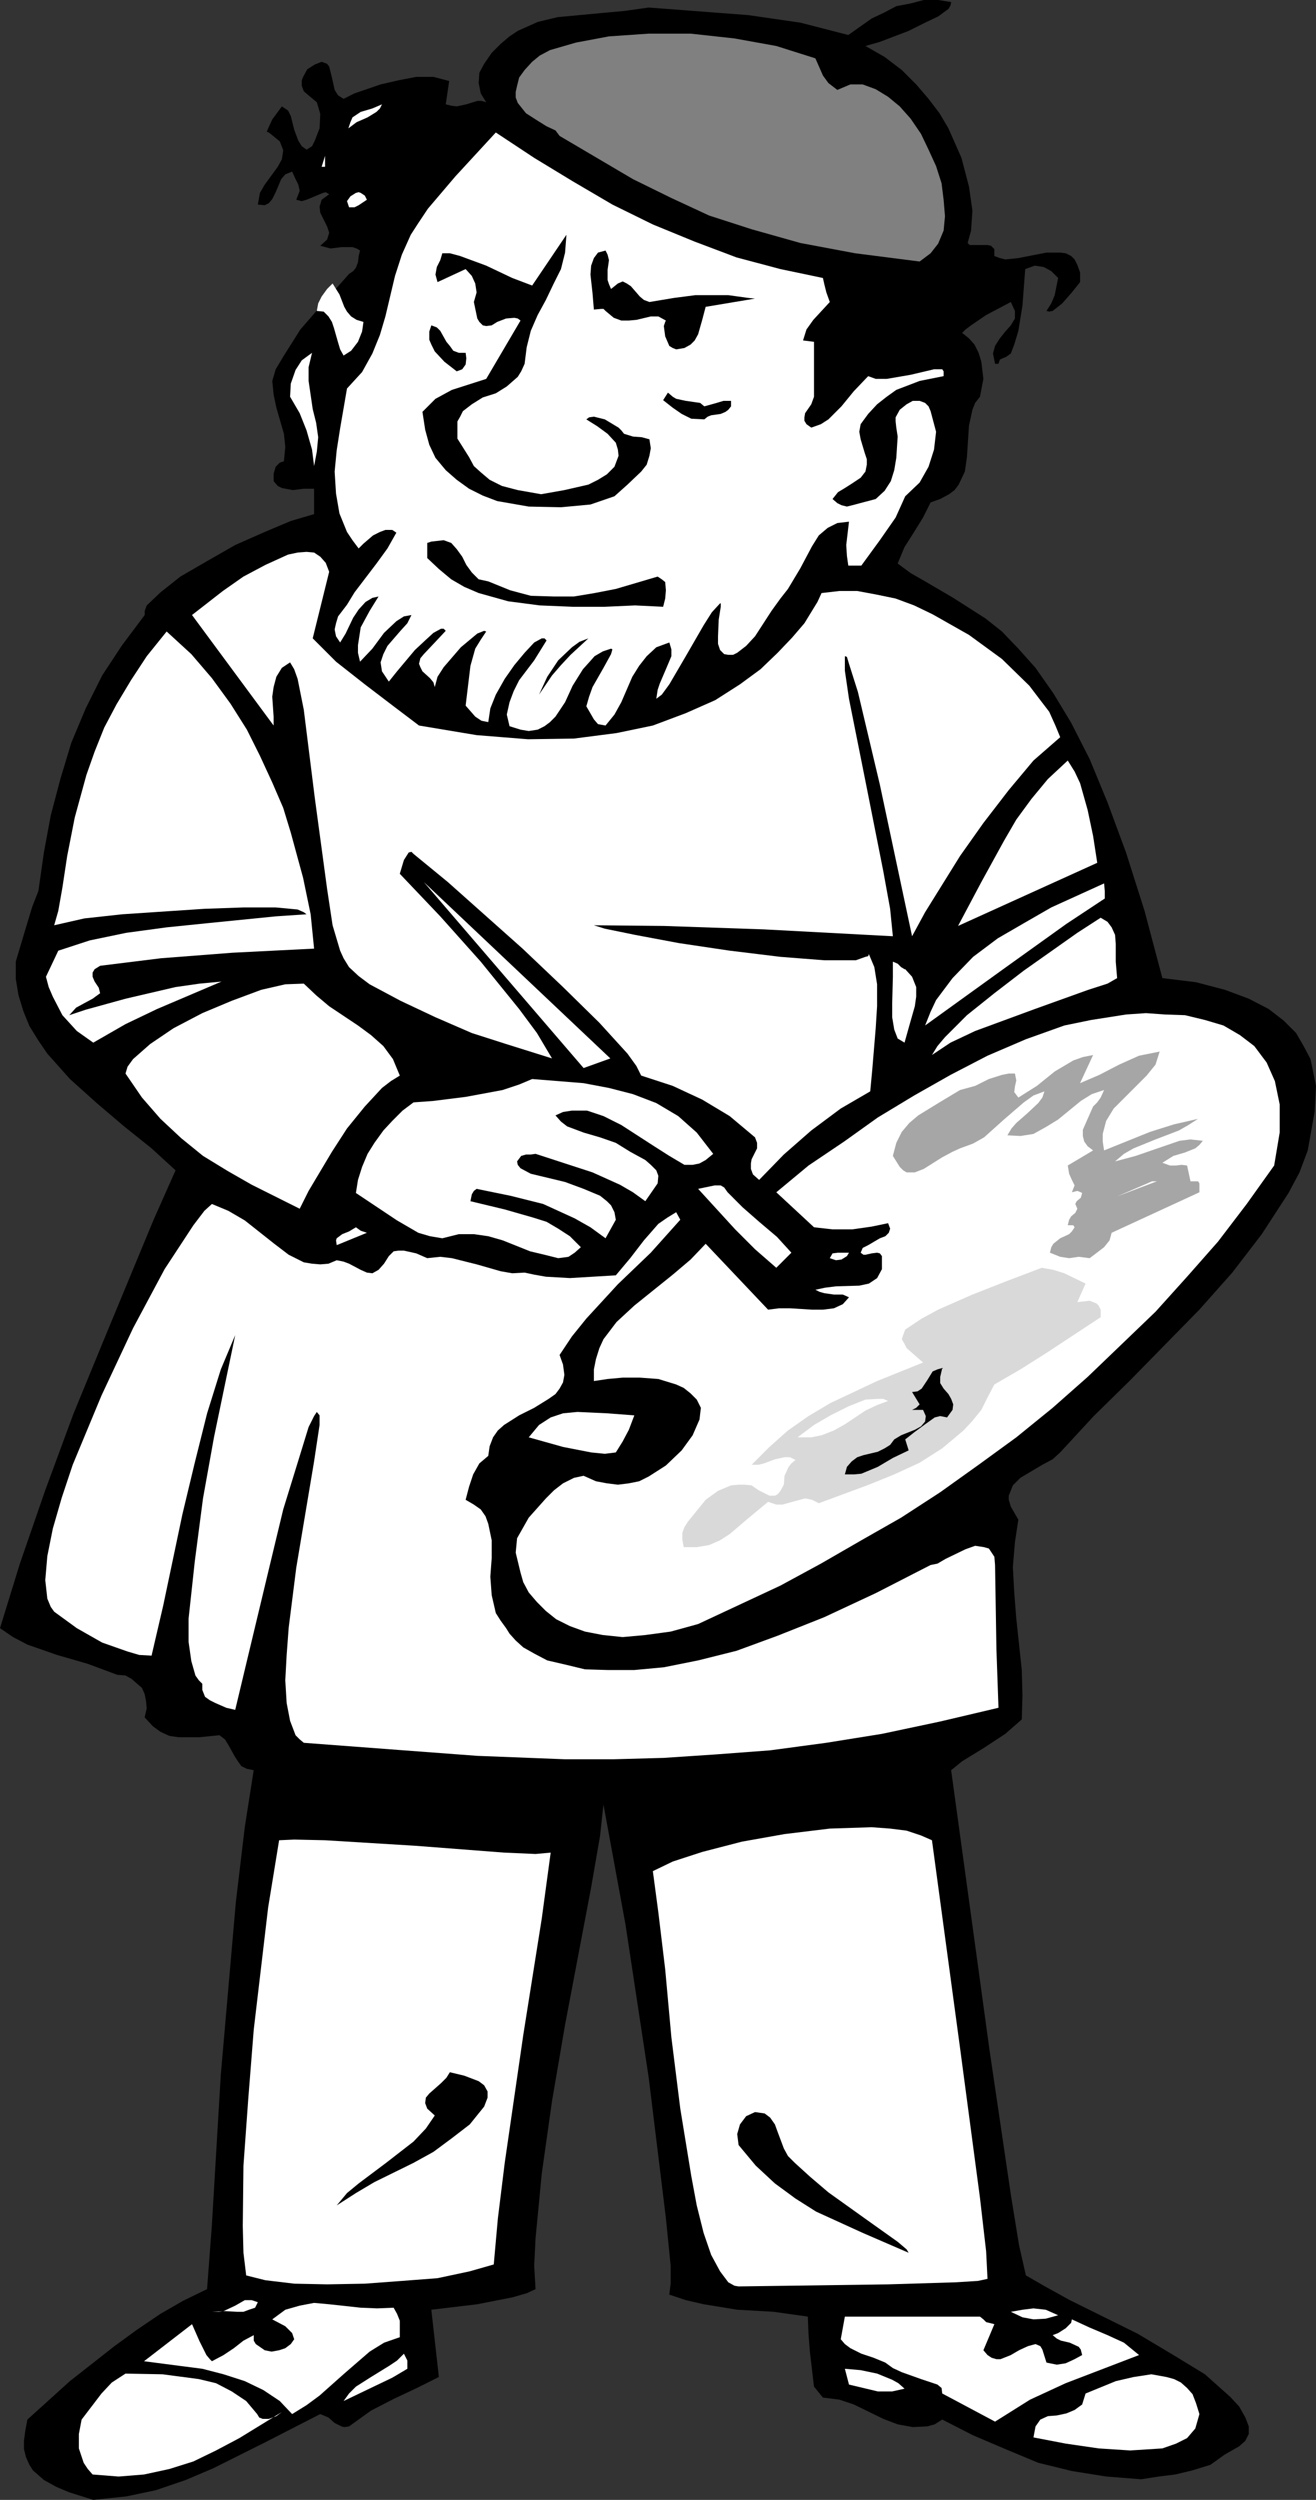 <?xml version="1.0" encoding="UTF-8" standalone="no"?>
<svg
   version="1.0"
   width="82.026mm"
   height="155.711mm"
   id="svg46"
   sodipodi:docname="Artist 5.wmf"
   xmlns:inkscape="http://www.inkscape.org/namespaces/inkscape"
   xmlns:sodipodi="http://sodipodi.sourceforge.net/DTD/sodipodi-0.dtd"
   xmlns="http://www.w3.org/2000/svg"
   xmlns:svg="http://www.w3.org/2000/svg">
  <rect width="100%" height="100%" fill="#333333" stroke="none"/>
  <sodipodi:namedview
     id="namedview46"
     pagecolor="#ffffff"
     bordercolor="#000000"
     borderopacity="0.25"
     inkscape:showpageshadow="2"
     inkscape:pageopacity="0.0"
     inkscape:pagecheckerboard="0"
     inkscape:deskcolor="#d1d1d1"
     inkscape:document-units="mm" />
  <defs
     id="defs1">
    <pattern
       id="WMFhbasepattern"
       patternUnits="userSpaceOnUse"
       width="6"
       height="6"
       x="0"
       y="0" />
  </defs>
  <path
     style="fill:#000000;fill-opacity:1;fill-rule:evenodd;stroke:none"
     d="m 224.074,0.485 -0.162,0.808 -0.485,0.808 -2.423,1.778 -3.07,1.454 -3.877,1.939 -6.785,2.585 -3.393,0.97 4.523,2.585 4.039,3.07 3.393,3.393 2.908,3.393 2.585,3.393 2.1,3.555 3.07,6.948 1.777,6.787 0.808,5.656 -0.323,4.686 -0.808,2.909 0.485,0.485 h 0.808 2.423 0.969 l 0.808,0.162 0.808,0.808 v 1.616 l 1.292,0.485 1.292,0.323 3.07,-0.323 6.624,-1.293 h 3.231 l 1.292,0.162 1.292,0.646 0.808,0.808 0.646,1.293 0.646,1.778 v 2.262 l -1.939,2.424 -2.262,2.585 -2.262,1.778 -0.808,0.162 -0.646,-0.162 1.131,-1.778 0.808,-1.939 0.808,-4.04 -1.616,-1.616 -1.777,-0.97 -2.1,-0.323 -2.262,0.808 -0.646,8.564 -0.969,5.979 -0.969,3.232 -0.808,2.101 -1.131,0.808 -0.808,0.323 -0.646,0.323 -0.323,0.97 h -0.808 l -0.485,-2.424 0.485,-1.778 1.131,-1.778 1.292,-1.616 1.292,-1.454 0.969,-1.616 v -1.778 l -0.969,-2.101 -5.816,3.07 -3.554,2.424 -1.292,0.97 -0.808,0.808 1.616,1.293 1.292,1.454 0.969,1.939 0.646,2.101 0.485,4.04 -0.808,4.201 -1.131,1.454 -0.646,1.616 -0.808,3.717 -0.485,7.433 -0.485,3.393 -1.454,3.07 -0.969,1.293 -1.292,0.97 -2.1,1.131 -2.262,0.808 -1.777,3.555 -2.1,3.393 -2.262,3.555 -1.616,3.878 3.07,2.262 3.393,1.939 6.624,3.878 7.593,4.848 3.877,3.07 3.877,4.04 4.039,4.525 4.2,5.979 4.2,6.948 4.362,8.564 4.2,10.18 4.362,11.796 4.362,13.735 4.2,15.836 7.916,0.97 6.785,1.778 5.654,2.101 4.685,2.424 3.554,2.747 2.908,2.909 1.777,3.07 1.616,3.07 0.646,3.07 0.646,3.232 -0.323,6.14 -1.616,9.049 -1.939,5.171 -2.585,4.848 -6.301,9.695 -6.947,9.049 -7.755,8.726 -16.478,16.805 -8.401,8.241 -7.916,8.564 -1.777,1.616 -2.423,1.293 -5.17,3.07 -1.777,1.778 -0.969,2.424 v 0.97 l 0.485,1.616 1.777,3.07 -0.808,5.332 -0.485,5.817 0.323,5.979 0.485,6.14 1.292,12.119 0.162,5.979 -0.162,5.656 -3.877,3.393 -5.17,3.393 -5.008,3.07 -2.585,2.101 9.047,65.929 5.008,33.934 1.939,11.958 1.616,7.11 4.2,2.424 6.139,3.393 15.994,7.918 8.401,5.009 7.431,4.525 5.977,5.332 2.1,2.262 1.454,2.585 0.808,2.101 v 1.778 l -0.808,1.616 -1.454,1.293 -3.393,1.939 -3.393,2.424 -4.2,1.293 -4.039,0.97 -3.877,0.485 -4.2,0.646 -8.239,-0.646 -8.078,-1.293 -7.916,-1.939 -7.755,-3.232 -7.593,-3.232 -7.27,-3.717 -1.777,1.131 -1.777,0.485 -3.393,0.162 -3.554,-0.646 -3.393,-1.293 -6.947,-3.393 -3.393,-1.131 -3.877,-0.485 -2.1,-2.585 -0.969,-8.241 -0.323,-4.201 -0.162,-4.04 -8.078,-1.131 -8.562,-0.485 -7.916,-1.293 -4.2,-0.97 -3.877,-1.293 0.323,-2.585 v -4.201 l -1.131,-11.311 -4.039,-32.965 -5.493,-36.196 -5.17,-28.117 -0.808,7.433 -2.1,12.119 -6.139,32.318 -3.07,17.937 -2.423,17.129 -1.454,15.19 -0.323,6.464 0.323,5.494 -2.1,0.97 -3.393,0.97 -8.239,1.616 -10.824,1.293 1.777,15.836 -5.17,2.585 -5.493,2.585 -5.331,2.747 -5.17,3.717 -1.131,0.162 -0.646,-0.162 -1.616,-0.808 -1.454,-1.293 -1.939,-0.808 -12.601,6.464 -12.601,6.302 -6.462,2.747 -7.108,2.424 -6.947,1.454 -7.755,0.808 -5.654,-1.778 -3.07,-1.293 -2.908,-1.616 -2.585,-2.262 -0.808,-1.293 -0.808,-1.778 -0.485,-1.939 v -1.939 l 0.323,-2.424 0.485,-2.585 10.016,-9.049 10.501,-8.241 5.331,-3.878 5.493,-3.717 5.331,-3.07 5.654,-2.747 1.131,-15.028 2.1,-35.388 3.554,-40.721 2.1,-17.613 2.1,-13.412 -1.616,-0.323 -1.292,-0.646 -0.808,-1.131 -0.646,-0.97 -1.616,-2.909 -0.808,-1.293 -1.292,-0.97 -4.847,0.485 h -4.685 l -2.262,-0.323 -2.1,-0.97 -1.777,-1.293 -1.939,-2.101 0.485,-2.101 -0.162,-1.778 -0.323,-1.616 -0.646,-1.454 -1.131,-0.97 -1.292,-1.131 -1.454,-0.808 -1.939,-0.162 -6.947,-2.585 -7.27,-2.101 L 6.462,387.172 3.07,385.395 0,383.294 l 4.685,-15.19 5.977,-17.29 6.624,-17.937 7.108,-17.29 11.793,-28.44 5.17,-11.635 -5.654,-5.171 -6.462,-5.171 -6.462,-5.494 -6.301,-5.656 -5.331,-5.979 -2.1,-3.07 -2.1,-3.393 -1.454,-3.555 -1.131,-3.717 -0.646,-3.878 v -4.04 l 2.262,-7.595 1.616,-5.332 1.454,-3.717 1.292,-9.049 1.616,-8.726 2.262,-8.564 2.585,-8.564 3.393,-8.08 3.877,-7.756 4.685,-7.11 5.331,-7.11 v -0.97 l 0.485,-1.293 3.231,-3.07 4.685,-3.717 6.139,-3.555 6.785,-3.878 6.947,-3.07 6.139,-2.585 5.493,-1.616 v -5.979 h -2.423 l -2.585,0.323 -2.585,-0.485 -0.969,-0.485 -0.969,-1.131 v -1.778 l 0.485,-1.616 0.969,-0.97 0.969,-0.323 0.323,-3.393 -0.323,-3.07 -1.777,-6.14 -0.646,-3.07 -0.323,-3.232 0.808,-2.747 1.939,-3.232 1.939,-3.07 1.939,-3.07 5.331,-6.14 6.139,-6.948 0.969,-0.646 0.646,-0.808 0.485,-1.293 0.162,-1.454 0.323,-1.293 -0.808,-0.485 -0.969,-0.323 h -2.585 l -2.585,0.323 -2.423,-0.646 1.616,-1.454 0.485,-1.616 -0.485,-1.454 -0.808,-1.616 -0.808,-1.616 -0.162,-1.454 0.485,-1.616 1.777,-1.293 -0.808,-0.485 -0.646,0.162 -1.939,0.808 -1.939,0.808 -1.131,0.323 -1.292,-0.323 0.808,-2.101 -0.323,-1.454 -0.646,-1.293 -0.808,-1.778 -1.616,0.646 -0.969,1.131 -1.292,3.07 -0.808,1.616 -0.808,0.97 -0.969,0.485 -1.616,-0.162 0.485,-2.747 1.131,-1.939 3.07,-4.201 0.969,-1.778 0.323,-2.101 -0.808,-2.101 -2.585,-2.101 -0.485,-0.162 0.323,-0.808 0.969,-2.101 2.262,-3.07 1.454,0.97 0.646,1.293 0.808,3.232 0.969,2.585 0.808,1.293 1.131,0.808 1.292,-0.808 0.646,-1.293 1.131,-2.909 0.162,-3.393 -0.808,-2.747 -1.939,-1.616 -1.131,-0.97 -0.485,-1.293 v -1.293 l 0.323,-0.808 0.969,-1.778 1.777,-1.131 1.616,-0.646 1.292,0.485 0.485,0.646 0.646,2.585 0.646,2.909 0.808,1.293 1.292,0.808 2.585,-1.293 6.139,-2.101 4.2,-0.97 4.2,-0.808 h 4.039 l 3.716,0.97 -0.808,5.494 1.292,0.323 1.292,0.162 2.262,-0.485 2.585,-0.808 h 0.969 l 1.131,0.323 -1.292,-2.101 -0.485,-2.424 0.162,-2.424 1.131,-2.101 1.777,-2.585 2.1,-2.101 2.1,-1.778 1.939,-1.293 4.685,-2.101 4.685,-1.131 5.17,-0.485 5.17,-0.485 5.331,-0.485 5.816,-0.808 23.425,1.778 12.278,1.778 5.654,1.454 5.654,1.454 5.493,-3.878 3.07,-1.454 2.746,-1.454 L 214.542,0.808 217.612,0 h 3.393 z"
     id="path1" />
  <path
     style="fill:#808080;fill-opacity:1;fill-rule:evenodd;stroke:none"
     d="m 192.086,13.735 1.777,4.04 1.292,1.778 2.1,1.616 3.07,-1.293 h 2.908 l 3.07,1.131 2.908,1.778 2.746,2.262 2.585,2.909 2.423,3.555 1.777,3.717 1.777,3.878 1.292,4.04 0.485,3.878 0.323,3.878 -0.323,3.393 -1.292,3.07 -1.777,2.262 -2.585,1.939 -15.186,-1.939 -12.924,-2.424 -11.47,-3.232 -10.016,-3.232 -9.047,-4.201 -8.885,-4.363 -17.286,-10.18 -0.969,-1.293 -2.1,-0.97 -2.585,-1.616 -2.262,-1.454 -1.939,-2.424 -0.485,-1.293 V 21.653 l 0.323,-1.454 0.485,-1.939 1.292,-1.778 1.777,-1.939 1.777,-1.454 2.423,-1.293 6.139,-1.778 7.755,-1.454 9.37,-0.646 h 9.855 l 10.339,1.131 9.855,1.778 z"
     id="path2" />
  <path
     style="fill:#ffffff;fill-opacity:1;fill-rule:evenodd;stroke:none"
     d="m 89.985,24.562 -0.485,0.97 -0.808,0.808 -2.1,1.293 -2.585,1.131 -1.939,1.454 0.485,-1.454 0.485,-1.131 1.939,-1.293 2.746,-0.808 z"
     id="path3" />
  <path
     style="fill:#ffffff;fill-opacity:1;fill-rule:evenodd;stroke:none"
     d="m 193.863,65.444 0.323,1.454 0.485,1.939 0.808,2.262 -3.877,4.201 -1.616,2.262 -0.808,2.585 2.585,0.323 v 8.241 4.686 l -0.646,1.778 -1.454,2.101 -0.162,0.97 v 0.808 l 0.485,0.808 1.131,0.808 2.262,-0.808 1.777,-1.131 3.07,-3.07 2.908,-3.555 3.393,-3.555 1.777,0.646 h 2.585 l 5.654,-0.97 5.493,-1.293 h 1.454 0.485 l 0.323,0.485 v 1.131 l -5.654,1.131 -5.493,2.101 -2.262,1.616 -2.262,1.778 -2.1,2.262 -1.777,2.424 -0.323,1.778 0.323,1.778 0.969,3.232 0.485,1.454 v 1.293 l -0.323,1.616 -1.131,1.454 -1.939,1.293 -1.777,1.131 -1.616,0.97 -1.292,1.616 1.131,0.97 0.969,0.485 1.292,0.323 1.292,-0.323 5.493,-1.454 2.1,-1.939 1.454,-2.262 0.808,-2.585 0.485,-2.909 0.323,-5.009 -0.323,-2.101 -0.162,-1.454 V 98.247 l 0.969,-1.778 1.616,-1.293 1.454,-0.808 h 1.616 l 1.292,0.485 0.808,0.808 0.485,1.131 1.292,4.848 -0.485,4.201 -1.292,4.04 -2.1,3.717 -3.393,3.232 -2.262,5.009 -3.716,5.333 -4.362,5.979 h -3.07 l -0.323,-2.262 -0.162,-2.585 0.646,-5.494 -2.746,0.323 -2.262,1.131 -2.1,1.778 -1.616,2.585 -2.746,5.171 -2.908,4.848 -1.777,2.262 -2.1,2.909 -3.877,5.979 -2.1,2.262 -2.1,1.616 -0.969,0.485 h -1.131 l -0.969,-0.162 -0.969,-0.97 -0.485,-1.454 v -1.778 l 0.162,-3.878 0.485,-3.07 v -0.808 h -0.162 l -1.939,2.101 -1.939,3.07 -4.2,7.272 -3.877,6.625 -1.777,2.424 -1.292,0.97 0.323,-2.101 0.485,-1.454 1.454,-3.393 1.292,-3.07 v -1.616 l -0.485,-1.616 -3.07,1.131 -2.262,2.101 -1.777,2.262 -1.616,2.585 -2.585,5.979 -1.616,2.909 -2.1,2.585 -1.777,-0.323 -0.969,-1.131 -1.777,-3.07 0.646,-2.262 0.808,-2.262 2.585,-4.525 1.777,-3.232 0.323,-1.131 -0.323,-0.162 -1.939,0.646 -1.939,1.131 -1.292,1.454 -1.454,1.616 -2.423,3.878 -1.777,3.878 -2.262,3.393 -1.292,1.293 -1.292,0.97 -1.616,0.808 -2.1,0.323 -1.939,-0.323 -2.585,-0.808 -0.646,-2.747 0.646,-2.909 0.969,-2.585 1.292,-2.585 3.554,-4.686 2.908,-4.686 -0.485,-0.485 h -0.646 l -1.777,0.97 -2.262,2.424 -2.423,2.909 -2.262,3.232 -2.1,3.717 -1.292,3.232 -0.485,3.232 -1.616,-0.323 -1.454,-0.97 -2.262,-2.585 1.131,-9.372 1.131,-4.04 1.292,-2.101 1.292,-1.939 -0.485,-0.162 -1.616,0.646 -3.877,3.232 -4.039,4.686 -1.454,2.262 -0.646,2.424 -0.323,-1.131 -0.808,-0.97 -1.777,-1.616 -0.485,-0.97 -0.323,-0.808 0.323,-1.293 0.808,-0.97 2.746,-2.909 2.423,-2.585 -0.485,-0.485 h -0.646 l -1.777,0.97 -1.939,1.778 -2.423,2.262 -4.2,5.009 -1.939,2.424 -1.616,-2.424 -0.323,-2.101 0.646,-1.939 0.969,-1.939 3.07,-3.555 1.616,-1.778 0.969,-1.939 -1.777,0.323 -1.777,1.131 -2.908,2.747 -2.746,3.717 -2.908,3.07 -0.485,-2.101 v -1.778 l 0.646,-4.201 2.1,-3.878 2.1,-3.393 -1.454,0.323 -1.616,0.97 -1.616,1.778 -1.292,1.939 -1.777,3.717 -1.292,2.101 -0.969,-1.454 -0.323,-1.616 0.323,-1.454 0.485,-1.616 2.1,-2.747 1.777,-2.909 5.17,-6.787 2.585,-3.555 2.1,-3.717 -0.969,-0.646 h -1.616 l -1.292,0.485 -1.616,0.808 -2.262,1.939 -1.131,1.131 -1.454,-1.939 -1.292,-1.939 -1.777,-4.363 -0.808,-4.686 -0.323,-5.171 0.485,-5.009 0.808,-5.171 1.616,-9.372 3.554,-3.878 2.423,-4.363 1.777,-4.363 1.292,-4.363 2.262,-9.534 1.616,-5.009 2.1,-4.686 1.777,-2.747 2.262,-3.393 6.462,-7.595 9.532,-10.342 9.047,5.979 9.047,5.494 9.37,5.494 9.532,4.686 9.855,4.04 9.855,3.717 10.339,2.747 z"
     id="path4" />
  <path
     style="fill:#ffffff;fill-opacity:1;fill-rule:evenodd;stroke:none"
     d="m 75.768,39.267 0.808,-2.585 v 2.585 z"
     id="path5" />
  <path
     style="fill:#ffffff;fill-opacity:1;fill-rule:evenodd;stroke:none"
     d="m 86.431,47.023 -1.939,1.293 -0.969,0.485 H 82.23 l -0.485,-1.454 0.808,-1.131 1.292,-0.808 0.646,-0.162 0.485,0.162 0.969,0.646 z"
     id="path6" />
  <path
     style="fill:#000000;fill-opacity:1;fill-rule:evenodd;stroke:none"
     d="m 123.588,85.643 -0.808,1.778 -0.808,1.293 -2.585,2.262 -2.585,1.616 -3.07,0.97 -2.585,1.616 -2.1,1.616 -0.646,1.293 -0.646,1.131 v 1.939 2.101 l 2.746,4.363 1.131,2.101 1.616,1.454 2.1,1.778 2.908,1.454 3.716,0.97 5.493,0.97 5.493,-0.97 5.654,-1.293 2.262,-1.131 2.1,-1.293 1.777,-1.778 0.969,-2.585 -0.162,-1.454 -0.485,-1.616 -1.939,-2.101 -2.423,-1.778 -2.585,-1.616 0.646,-0.485 1.131,-0.162 2.585,0.646 3.231,1.939 0.646,0.646 0.646,0.808 2.1,0.646 2.1,0.162 1.777,0.485 0.323,2.101 -0.323,1.778 -0.646,2.101 -1.292,1.616 -3.231,3.07 -3.07,2.747 -5.654,1.939 -6.947,0.646 -7.593,-0.162 -7.431,-1.293 -3.393,-1.293 -3.231,-1.616 -2.908,-2.101 -2.585,-2.262 -2.423,-2.909 -1.454,-3.07 -0.969,-3.555 -0.646,-4.201 1.616,-1.616 1.454,-1.454 3.877,-2.101 4.039,-1.293 4.039,-1.293 8.078,-13.735 -0.646,-0.485 -0.808,-0.162 -1.939,0.162 -2.1,0.808 -1.292,0.808 -1.292,0.162 -0.808,-0.162 -0.808,-0.808 -0.485,-0.808 -0.808,-3.878 0.646,-2.262 -0.323,-2.101 -0.808,-1.778 -1.454,-1.616 -6.624,3.07 -0.485,-1.778 0.323,-1.778 0.808,-1.616 0.485,-1.616 h 1.777 l 2.423,0.646 6.139,2.262 6.139,2.909 4.685,1.778 8.078,-11.958 -0.323,4.201 -0.969,3.878 -1.777,3.555 -1.777,3.717 -1.939,3.555 -1.616,3.717 -0.969,3.878 z"
     id="path7" />
  <path
     style="fill:#000000;fill-opacity:1;fill-rule:evenodd;stroke:none"
     d="m 142.651,58.981 0.485,0.97 0.323,1.293 -0.323,2.262 v 2.424 l 0.323,0.97 0.485,1.131 1.616,-1.293 1.131,-0.485 0.969,0.485 0.969,0.646 2.1,2.424 0.969,0.808 1.292,0.485 5.816,-0.97 5.008,-0.646 h 7.755 l 4.685,0.646 1.616,0.162 -11.632,1.939 -0.808,3.07 -0.969,3.393 -0.808,1.454 -0.969,0.97 -1.454,0.808 -1.939,0.323 -0.808,-0.323 -0.808,-0.485 -0.969,-2.262 -0.323,-2.424 0.323,-0.97 0.162,-0.323 -1.777,-0.97 h -1.777 l -3.393,0.808 -1.777,0.162 h -1.777 l -1.777,-0.646 -1.939,-1.616 -0.485,-0.485 h -0.485 l -1.777,0.162 -0.323,-3.878 -0.485,-4.363 0.162,-2.101 0.646,-1.778 0.969,-1.293 z"
     id="path8" />
  <path
     style="fill:#ffffff;fill-opacity:1;fill-rule:evenodd;stroke:none"
     d="m 85.623,75.786 -0.323,2.262 -0.969,2.424 -1.616,2.101 -1.777,1.131 -0.808,-1.454 -0.485,-1.616 -0.969,-3.393 -0.485,-1.454 -0.808,-1.293 -1.131,-1.131 -1.616,-0.162 0.323,-1.778 0.808,-1.616 1.292,-1.778 1.292,-1.293 1.616,2.585 1.131,2.909 0.646,1.131 0.969,1.131 1.292,0.808 z"
     id="path9" />
  <path
     style="fill:#000000;fill-opacity:1;fill-rule:evenodd;stroke:none"
     d="m 109.694,83.058 0.162,1.293 -0.162,1.454 -0.808,1.131 -1.292,0.485 -2.908,-2.262 -2.262,-2.424 -0.808,-1.616 -0.485,-1.131 V 78.049 l 0.485,-1.454 1.292,0.485 0.808,0.808 1.454,2.585 0.808,0.97 0.808,1.131 1.292,0.485 z"
     id="path10" />
  <path
     style="fill:#ffffff;fill-opacity:1;fill-rule:evenodd;stroke:none"
     d="m 73.507,83.058 -0.808,3.393 v 3.232 l 0.969,6.625 0.808,3.232 0.485,3.393 -0.323,3.393 -0.646,3.393 -0.485,-3.878 -1.292,-4.525 -1.616,-4.04 -2.262,-3.878 0.162,-3.07 1.131,-3.232 1.454,-2.262 z"
     id="path11" />
  <path
     style="fill:#000000;fill-opacity:1;fill-rule:evenodd;stroke:none"
     d="m 165.915,95.662 2.908,-0.808 1.616,-0.485 h 1.777 v 1.293 l -0.646,0.808 -0.646,0.485 -1.131,0.485 -2.262,0.323 -0.808,0.323 -0.808,0.646 -3.07,-0.162 -2.262,-1.131 -2.1,-1.454 -2.262,-1.778 1.131,-1.778 1.131,0.97 0.808,0.485 2.262,0.485 2.262,0.323 1.131,0.162 z"
     id="path12" />
  <path
     style="fill:#000000;fill-opacity:1;fill-rule:evenodd;stroke:none"
     d="m 115.026,136.868 5.17,2.101 4.847,1.293 5.331,0.162 h 4.847 l 4.847,-0.808 5.008,-0.97 9.855,-2.909 0.969,0.646 0.808,0.646 0.162,1.939 -0.162,1.939 -0.485,1.939 -6.624,-0.323 -7.108,0.323 h -7.593 l -7.755,-0.323 -7.431,-0.97 -6.947,-1.939 -3.393,-1.454 -3.07,-1.778 -2.908,-2.424 -2.746,-2.585 v -1.293 -1.293 -0.97 l 0.969,-0.323 2.908,-0.323 1.777,0.646 1.292,1.454 1.292,1.778 0.969,1.939 1.292,1.778 1.616,1.616 z"
     id="path13" />
  <path
     style="fill:#ffffff;fill-opacity:1;fill-rule:evenodd;stroke:none"
     d="m 77.545,134.605 -3.877,15.674 5.493,5.494 6.785,5.333 6.785,5.171 5.977,4.525 13.57,2.262 12.116,0.97 10.824,-0.162 10.016,-1.293 8.562,-1.778 7.755,-2.909 6.947,-3.07 5.816,-3.717 4.847,-3.555 4.039,-3.878 3.393,-3.555 2.908,-3.393 3.07,-5.009 0.969,-2.101 4.2,-0.485 h 4.2 l 4.362,0.808 4.685,0.97 4.362,1.616 4.362,2.101 8.562,4.848 7.755,5.656 6.462,6.302 2.585,3.393 2.1,2.747 1.454,3.232 1.131,2.747 -6.301,5.494 -5.816,6.948 -5.977,7.756 -5.493,7.756 -8.239,13.25 -3.07,5.656 -7.593,-35.712 -5.17,-21.815 -2.1,-6.625 -0.485,-1.616 -0.485,-0.162 v 3.393 l 0.969,6.625 3.877,19.391 4.2,21.168 1.616,8.888 0.646,6.464 -30.372,-1.616 -23.587,-0.808 -16.478,-0.162 2.585,0.808 7.108,1.454 10.339,1.939 11.955,1.778 11.955,1.454 10.339,0.808 h 7.431 l 2.262,-0.808 0.646,-0.162 0.162,-0.485 1.292,3.07 0.646,4.04 v 5.171 l -0.323,5.171 -0.808,9.695 -0.485,5.171 -6.947,4.04 -6.947,5.171 -6.462,5.656 -5.816,5.979 -1.454,-1.293 -0.485,-1.293 v -1.293 l 0.162,-0.97 1.292,-2.585 v -1.293 l -0.485,-1.293 -5.977,-5.009 -6.462,-3.878 -6.947,-3.232 -7.431,-2.424 -1.131,-2.262 -2.1,-2.909 -6.624,-7.272 -8.562,-8.403 -9.532,-9.049 -17.609,-15.674 -8.078,-6.625 -0.485,-0.485 -0.646,0.162 -1.131,1.778 -0.969,3.232 9.532,10.019 9.532,10.665 9.047,11.15 4.2,5.656 3.554,5.979 -10.824,-3.393 -8.078,-2.585 -8.562,-3.717 -8.239,-3.878 -7.27,-3.878 -2.585,-1.939 -2.262,-2.101 -1.292,-2.101 -0.808,-1.778 -1.777,-5.979 -1.292,-8.564 -2.908,-21.492 -2.585,-20.684 -1.454,-7.272 -0.808,-2.262 -0.969,-1.616 -1.939,1.293 -1.292,2.101 -0.646,2.424 -0.323,2.262 0.323,4.686 v 2.101 l -19.225,-26.016 7.27,-5.656 4.847,-3.393 5.17,-2.747 5.331,-2.424 2.262,-0.485 2.1,-0.162 1.777,0.162 1.454,0.97 1.292,1.454 z"
     id="path14" />
  <path
     style="fill:#ffffff;fill-opacity:1;fill-rule:evenodd;stroke:none"
     d="m 73.991,223.319 -19.225,0.97 -16.801,1.293 -14.378,1.778 -1.292,0.808 -0.485,0.808 v 0.97 l 0.485,1.131 0.969,1.454 0.323,1.293 -1.777,1.293 -2.1,1.131 -1.777,0.97 -1.616,1.778 3.877,-1.293 9.37,-2.585 11.793,-2.747 5.654,-0.808 5.17,-0.485 -15.186,6.464 -7.431,3.555 -7.593,4.363 -3.877,-2.747 -3.393,-3.717 -2.262,-4.363 -0.969,-2.262 -0.646,-2.424 2.908,-6.14 7.431,-2.424 8.562,-1.778 9.532,-1.293 9.532,-0.97 16.155,-1.616 7.27,-0.485 -0.646,-0.485 -1.454,-0.646 -5.17,-0.485 H 57.351 l -9.209,0.323 -19.386,1.293 -8.885,0.97 -7.108,1.616 0.969,-3.393 0.969,-5.494 1.131,-7.433 1.777,-9.049 2.746,-10.019 1.939,-5.494 2.262,-5.656 2.908,-5.494 3.393,-5.656 3.716,-5.656 4.685,-5.817 5.816,5.333 4.847,5.656 4.362,5.979 3.877,6.14 3.07,6.14 2.908,6.302 2.585,5.979 1.777,5.817 2.908,10.665 1.777,8.564 z"
     id="path15" />
  <path
     style="fill:#000000;fill-opacity:1;fill-rule:evenodd;stroke:none"
     d="m 138.612,150.28 -4.2,3.878 -2.262,2.424 -2.1,2.424 -3.07,4.525 1.939,-4.201 2.585,-3.878 3.231,-3.07 1.777,-1.293 z"
     id="path16" />
  <path
     style="fill:#ffffff;fill-opacity:1;fill-rule:evenodd;stroke:none"
     d="m 258.484,203.12 -32.795,14.866 5.493,-10.342 5.331,-9.695 2.908,-5.009 3.554,-4.848 3.877,-4.686 4.685,-4.363 1.616,2.585 1.292,2.747 1.777,6.302 1.292,6.14 z"
     id="path17" />
  <path
     style="fill:#ffffff;fill-opacity:1;fill-rule:evenodd;stroke:none"
     d="m 260.262,209.745 v 1.778 l -9.047,5.979 -14.217,10.18 -19.063,13.735 1.292,-3.232 1.292,-2.747 3.877,-5.171 4.847,-5.009 5.816,-4.363 6.139,-3.555 6.462,-3.717 12.44,-5.656 z"
     id="path18" />
  <path
     style="fill:#ffffff;fill-opacity:1;fill-rule:evenodd;stroke:none"
     d="m 263.169,230.267 -2.262,1.293 -4.523,1.454 -12.601,4.525 -14.055,5.171 -5.816,2.747 -4.362,2.909 1.292,-2.101 1.777,-2.101 5.17,-5.171 6.462,-5.171 6.947,-5.333 12.601,-8.888 5.493,-3.555 1.616,0.97 0.969,1.293 0.808,1.778 0.162,2.101 v 4.201 z"
     id="path19" />
  <path
     style="fill:#ffffff;fill-opacity:1;fill-rule:evenodd;stroke:none"
     d="m 213.25,228.167 1.616,1.778 0.969,2.424 v 2.262 l -0.323,2.262 -1.292,4.525 -1.131,4.04 -0.808,-0.485 -0.808,-0.485 -0.808,-2.101 -0.485,-2.909 v -3.232 l 0.162,-6.302 v -3.555 l 1.131,0.485 0.808,0.808 0.808,0.485 z"
     id="path20" />
  <path
     style="fill:#ffffff;fill-opacity:1;fill-rule:evenodd;stroke:none"
     d="m 71.568,231.56 2.908,2.747 3.07,2.585 6.785,4.525 3.07,2.262 2.908,2.585 2.262,3.07 1.616,3.878 -2.1,1.293 -2.1,1.616 -4.039,4.363 -4.2,5.171 -3.554,5.494 -5.493,9.211 -2.1,4.201 -11.309,-5.656 -5.654,-3.232 -5.816,-3.555 -5.17,-4.201 -4.847,-4.525 -4.362,-5.009 -3.877,-5.656 0.485,-1.616 1.292,-1.778 4.039,-3.555 5.493,-3.717 6.785,-3.555 6.947,-2.909 6.947,-2.585 5.654,-1.293 z"
     id="path21" />
  <path
     style="fill:#ffffff;fill-opacity:1;fill-rule:evenodd;stroke:none"
     d="m 300.165,274.382 -6.462,9.049 -6.785,8.888 -7.27,8.241 -7.431,8.241 -8.078,7.756 -7.916,7.595 -8.239,7.272 -8.562,6.948 -8.885,6.464 -9.047,6.464 -9.209,5.979 -9.37,5.333 -9.532,5.494 -9.532,5.171 -19.386,9.049 -6.462,1.778 -5.977,0.808 -5.331,0.485 -4.685,-0.485 -4.2,-0.808 -3.554,-1.293 -3.231,-1.616 -2.423,-1.939 -2.1,-2.101 -1.939,-2.262 -1.292,-2.424 -0.646,-2.262 -1.131,-4.686 0.323,-3.393 2.746,-4.848 4.039,-4.525 1.939,-1.939 2.1,-1.616 2.585,-1.293 2.262,-0.485 2.908,1.293 2.585,0.485 2.585,0.323 2.585,-0.323 2.423,-0.485 2.262,-1.131 4.039,-2.585 3.716,-3.555 2.585,-3.555 1.616,-3.717 0.323,-2.747 -0.969,-1.939 -1.454,-1.454 -1.616,-1.293 -1.777,-0.808 -4.2,-1.293 -4.362,-0.323 h -4.039 l -3.554,0.323 -3.231,0.485 v -2.747 l 0.485,-2.424 0.808,-2.585 0.969,-2.101 3.07,-4.04 4.2,-3.878 9.047,-7.272 4.2,-3.555 3.554,-3.717 14.701,15.513 2.585,-0.323 h 2.585 l 5.17,0.323 h 2.585 l 2.585,-0.323 2.1,-0.97 1.454,-1.616 -1.454,-0.646 h -2.1 l -2.262,-0.323 -1.131,-0.323 -0.969,-0.485 2.262,-0.485 2.585,-0.323 5.493,-0.162 2.262,-0.485 1.939,-1.293 1.131,-2.101 v -3.07 l -0.485,-0.646 -0.646,-0.162 -1.292,0.162 -1.454,0.323 h -0.485 l -0.646,-0.485 0.485,-1.131 1.292,-0.646 2.746,-1.616 1.292,-0.485 0.808,-0.808 0.323,-0.97 -0.485,-1.293 -3.877,0.808 -4.523,0.646 h -4.685 l -4.362,-0.485 -8.885,-8.241 7.593,-6.302 8.401,-5.656 7.916,-5.656 8.562,-5.171 8.562,-4.848 8.724,-4.525 9.047,-3.878 9.047,-3.232 6.301,-1.293 8.239,-1.293 4.685,-0.323 4.523,0.323 4.685,0.162 4.685,1.131 4.362,1.293 3.877,2.262 3.393,2.585 2.908,3.878 1.939,4.363 1.131,5.494 v 6.625 z"
     id="path22" />
  <path
     style="fill:#ffffff;fill-opacity:1;fill-rule:evenodd;stroke:none"
     d="m 99.84,207.645 43.942,41.529 -6.301,2.262 z"
     id="path23" />
  <path
     style="fill:#a6a6a6;fill-opacity:1;fill-rule:evenodd;stroke:none"
     d="m 273.186,247.558 -0.969,3.07 -2.1,2.585 -5.17,5.171 -2.585,2.585 -1.777,2.909 -0.808,3.07 v 1.778 l 0.323,2.101 10.824,-4.363 5.654,-1.778 5.654,-1.293 -2.262,1.454 -2.262,1.293 -5.493,2.101 -5.17,2.101 -2.262,1.293 -2.1,1.778 4.847,-1.293 5.17,-1.778 5.17,-1.778 2.585,-0.323 2.908,0.323 -0.808,0.97 -0.969,0.808 -2.423,0.97 -2.746,0.808 -2.585,1.616 1.777,0.646 h 1.454 l 1.292,-0.162 1.292,0.162 0.808,3.717 h 1.292 0.485 l 0.323,0.485 v 2.101 l -20.679,9.534 -0.485,1.778 -1.292,1.616 -3.393,2.585 -2.585,-0.323 -2.262,0.323 -2.1,-0.323 -2.423,-0.97 0.323,-1.293 0.485,-0.808 1.616,-1.293 2.1,-0.97 0.646,-0.646 0.646,-0.97 -0.323,-0.485 h -0.323 -0.969 l 0.323,-1.293 0.485,-0.808 0.969,-0.808 0.485,-0.97 -0.485,-1.131 0.323,-0.646 0.969,-0.808 0.323,-1.131 -0.323,-0.162 -0.808,-0.323 -1.292,0.323 0.646,-1.616 -0.646,-1.293 -0.646,-1.454 -0.323,-1.939 5.977,-3.555 -1.292,-0.97 -0.808,-1.131 -0.323,-1.293 v -1.454 l 1.131,-2.585 1.292,-2.909 0.969,-0.97 0.808,-1.131 0.808,-1.778 -2.908,0.97 -2.585,1.616 -5.331,4.363 -2.908,1.778 -2.908,1.616 -3.07,0.485 -3.07,-0.162 0.969,-1.616 1.131,-1.293 2.585,-2.262 2.585,-2.424 0.969,-1.293 0.485,-1.454 -2.585,0.97 -2.262,1.616 -4.685,4.04 -4.685,4.201 -2.585,1.454 -3.07,1.131 -1.777,0.808 -2.423,1.293 -4.362,2.747 -2.1,0.808 h -1.939 l -0.808,-0.485 -0.808,-0.808 -1.616,-2.585 0.808,-3.07 1.292,-2.585 1.777,-2.101 2.1,-1.778 5.008,-3.07 4.847,-2.909 3.554,-0.97 3.231,-1.616 3.07,-0.97 1.616,-0.323 h 1.454 l 0.323,1.616 -0.323,1.454 -0.162,1.293 0.969,1.293 4.362,-2.747 4.2,-3.393 4.362,-2.585 2.262,-0.808 2.423,-0.485 -3.07,6.625 4.523,-1.939 4.685,-2.424 4.685,-2.101 z"
     id="path24" />
  <path
     style="fill:#ffffff;fill-opacity:1;fill-rule:evenodd;stroke:none"
     d="m 168.015,271.635 -1.777,1.454 -1.454,0.808 -1.616,0.323 h -1.939 l -3.554,-2.101 -3.554,-2.262 -7.755,-5.009 -4.2,-2.101 -3.877,-1.293 h -3.554 l -2.1,0.323 -1.777,0.808 1.292,1.454 1.454,1.131 3.877,1.454 3.877,1.131 3.716,1.293 3.393,2.101 3.554,1.939 1.292,1.131 1.292,1.293 0.485,1.293 -0.162,1.778 -2.908,4.201 -2.908,-2.101 -3.07,-1.778 -6.462,-2.909 -13.409,-4.363 -1.131,0.162 h -1.131 l -1.131,0.323 -0.969,1.293 0.162,0.808 0.646,0.808 2.423,1.293 8.078,1.939 4.362,1.616 3.877,1.616 1.616,1.293 0.969,0.97 0.808,1.616 0.323,1.778 -2.423,4.363 -3.554,-2.585 -3.716,-2.101 -7.431,-3.393 -7.755,-1.939 -7.916,-1.616 -0.646,0.485 -0.485,0.808 -0.323,1.616 8.078,1.939 6.785,1.939 3.07,0.97 2.746,1.616 2.746,1.778 2.585,2.585 -1.454,1.293 -1.454,0.97 -2.423,0.323 -3.231,-0.808 -3.393,-0.808 -6.462,-2.585 -3.393,-0.97 -3.393,-0.485 h -3.554 l -3.877,0.97 -2.908,-0.485 -2.746,-0.808 -5.008,-2.909 -4.847,-3.232 -4.847,-3.232 0.485,-3.07 0.969,-3.07 1.292,-3.07 1.616,-2.585 2.1,-2.909 2.1,-2.262 2.423,-2.424 2.585,-1.939 4.523,-0.323 7.755,-0.97 8.724,-1.616 3.877,-1.293 3.07,-1.293 12.116,0.97 5.977,1.131 5.654,1.454 5.493,2.101 5.17,3.07 4.362,3.878 z"
     id="path25" />
  <path
     style="fill:#ffffff;fill-opacity:1;fill-rule:evenodd;stroke:none"
     d="m 263.169,281.653 8.239,-3.555 h 1.131 z"
     id="path26" />
  <path
     style="fill:#ffffff;fill-opacity:1;fill-rule:evenodd;stroke:none"
     d="m 186.432,294.904 -3.554,3.555 -5.008,-4.363 -4.685,-4.686 -8.724,-9.534 3.877,-0.808 h 1.454 l 0.808,0.485 0.808,1.131 3.554,3.555 3.877,3.393 4.2,3.555 z"
     id="path27" />
  <path
     style="fill:#ffffff;fill-opacity:1;fill-rule:evenodd;stroke:none"
     d="m 79.322,296.681 1.616,0.323 1.292,0.485 2.746,1.454 1.454,0.646 1.292,0.162 1.454,-0.808 1.292,-1.454 1.131,-1.778 1.131,-1.131 1.131,-0.162 h 1.292 l 2.908,0.646 2.585,1.131 3.07,-0.323 2.746,0.323 5.816,1.454 5.654,1.616 2.746,0.485 2.908,-0.162 2.262,0.485 2.746,0.485 5.654,0.323 10.824,-0.646 3.393,-4.04 3.231,-4.201 3.393,-3.878 2.1,-1.454 2.1,-1.293 0.969,1.778 -6.947,7.756 -7.755,7.433 -7.431,8.08 -3.393,4.201 -2.908,4.363 0.808,2.262 0.323,2.424 -0.323,1.778 -0.808,1.454 -0.969,1.293 -1.616,1.131 -3.393,2.101 -3.554,1.778 -3.554,2.262 -1.454,1.293 -1.131,1.616 -0.808,2.101 -0.323,2.262 -2.1,1.778 -1.454,2.585 -0.969,2.909 -0.808,3.07 1.939,1.131 1.616,1.131 1.131,1.616 0.646,1.778 0.808,3.878 v 4.201 l -0.323,4.363 0.323,4.363 0.969,4.201 1.131,1.778 1.292,1.778 0.808,1.293 1.454,1.616 1.777,1.616 2.585,1.454 3.07,1.616 4.2,0.97 4.685,1.131 5.331,0.162 h 6.301 l 6.947,-0.646 8.078,-1.616 9.047,-2.262 9.693,-3.555 10.986,-4.363 12.116,-5.656 12.924,-6.625 1.616,-0.323 1.939,-1.131 4.685,-2.262 2.262,-0.808 2.1,0.323 1.131,0.323 0.646,0.97 0.646,0.97 0.162,1.939 0.323,19.876 0.485,13.735 -13.732,3.232 -13.732,2.909 -13.086,2.101 -13.247,1.778 -12.924,0.97 -12.116,0.808 -11.793,0.323 H 133.119 l -20.679,-0.808 -17.286,-1.293 -23.587,-1.778 -0.969,-0.808 -0.969,-0.97 -1.292,-3.393 -0.808,-4.201 -0.323,-5.332 0.323,-5.979 0.485,-6.464 1.777,-14.058 4.2,-25.047 1.292,-8.564 v -2.262 l -0.646,-0.808 -0.646,0.97 -1.292,2.585 -2.585,8.403 -3.393,10.988 -3.07,12.766 -5.654,23.592 -2.585,10.827 -2.1,-0.485 -2.585,-1.131 -1.292,-0.646 -1.131,-0.808 -0.646,-1.616 v -1.454 l -0.808,-0.808 -0.808,-1.131 -0.969,-3.393 -0.646,-4.525 v -5.494 l 1.454,-13.412 1.939,-14.866 2.585,-14.382 2.585,-12.443 2.423,-11.635 -3.393,8.08 -3.231,10.342 -2.908,11.635 -2.908,12.119 -4.523,21.492 -2.746,11.796 -2.908,-0.162 -2.746,-0.808 -5.977,-2.101 -5.977,-3.393 -5.331,-3.878 -0.808,-1.131 -0.808,-1.939 -0.485,-4.363 0.485,-5.656 1.292,-6.464 2.1,-7.272 2.585,-7.756 6.785,-16.321 7.431,-15.836 7.431,-13.897 6.785,-10.342 2.585,-3.393 1.777,-1.616 3.877,1.616 3.877,2.262 6.947,5.494 3.393,2.585 3.554,1.778 1.939,0.323 1.939,0.162 1.939,-0.162 z"
     id="path28" />
  <path
     style="fill:#ffffff;fill-opacity:1;fill-rule:evenodd;stroke:none"
     d="m 86.431,290.218 -7.108,2.909 -0.162,-1.131 0.162,-0.485 1.292,-0.97 1.616,-0.646 1.616,-0.97 1.131,0.808 z"
     id="path29" />
  <path
     style="fill:#ffffff;fill-opacity:1;fill-rule:evenodd;stroke:none"
     d="m 200.002,294.904 -0.485,0.808 -1.292,0.808 -1.292,0.162 -1.454,-0.485 0.646,-1.131 1.292,-0.162 z"
     id="path30" />
  <path
     style="fill:#d9d9d9;fill-opacity:1;fill-rule:evenodd;stroke:none"
     d="m 255.738,302.175 -1.939,4.363 2.908,-0.323 1.616,0.646 0.485,0.485 0.485,0.97 v 1.778 l -12.763,8.403 -6.139,3.878 -6.139,3.555 -1.616,3.07 -1.454,2.909 -2.1,2.585 -2.1,2.262 -5.008,4.201 -5.331,3.393 -5.977,2.747 -5.977,2.424 -11.793,4.363 -1.616,-0.808 -1.616,-0.323 -2.423,0.646 -2.908,0.808 h -1.454 l -1.939,-0.646 -4.685,3.878 -4.362,3.717 -2.262,1.454 -2.585,1.131 -2.908,0.485 h -3.07 l -0.323,-1.778 v -1.616 l 0.485,-1.293 0.808,-1.293 4.2,-5.171 2.908,-2.101 3.07,-1.293 1.777,-0.162 h 1.454 l 1.616,0.162 1.616,1.131 2.585,1.293 h 1.292 l 0.646,-0.323 0.646,-0.808 0.808,-1.454 0.162,-2.101 0.969,-2.101 0.646,-0.808 0.969,-0.808 -1.292,-0.646 h -1.292 l -2.262,0.485 -2.585,0.97 -1.292,0.323 h -1.616 l 4.2,-4.201 4.362,-3.878 4.847,-3.393 5.17,-3.07 10.986,-5.171 10.824,-4.363 -3.877,-3.393 -0.485,-0.97 -0.646,-1.131 0.323,-0.97 0.485,-1.293 3.877,-2.585 3.877,-2.101 8.078,-3.555 8.239,-3.232 8.078,-3.07 2.746,0.485 2.585,0.808 z"
     id="path31" />
  <path
     style="fill:#000000;fill-opacity:1;fill-rule:evenodd;stroke:none"
     d="m 221.974,322.051 -0.485,2.101 v 1.454 l 0.808,1.293 1.131,1.293 0.646,1.131 0.485,1.293 -0.162,1.293 -1.292,1.778 -1.616,-0.323 -1.292,0.323 -2.262,1.616 -2.423,1.778 -2.262,1.778 0.808,2.585 -3.716,1.778 -3.554,2.101 -3.877,1.616 -1.777,0.162 h -2.1 l 0.485,-1.778 1.131,-1.293 1.292,-0.97 1.454,-0.485 3.393,-0.808 1.616,-0.808 1.292,-0.808 0.969,-1.293 1.616,-0.97 3.231,-1.293 1.454,-0.808 0.969,-1.131 0.162,-1.293 -0.646,-1.454 h -2.585 l -0.646,0.162 0.646,-0.162 0.969,-0.485 0.808,-0.808 -1.777,-2.909 1.292,-0.162 0.969,-0.646 1.292,-1.939 1.292,-2.101 1.131,-0.485 z"
     id="path32" />
  <path
     style="fill:#ffffff;fill-opacity:1;fill-rule:evenodd;stroke:none"
     d="m 209.211,329.807 -2.585,0.97 -2.746,1.293 -4.847,3.232 -2.585,1.454 -2.908,1.131 -2.423,0.485 h -3.231 l 3.877,-2.909 3.877,-2.262 4.2,-2.101 4.039,-1.616 2.908,-0.162 h 1.292 z"
     id="path33" />
  <path
     style="fill:#ffffff;fill-opacity:1;fill-rule:evenodd;stroke:none"
     d="m 145.074,341.927 -2.585,0.323 -3.231,-0.323 -6.624,-1.293 -8.078,-2.262 2.423,-2.909 2.746,-1.778 2.908,-0.97 3.393,-0.323 6.947,0.323 6.462,0.485 -1.292,3.393 -1.454,2.747 z"
     id="path34" />
  <path
     style="fill:#ffffff;fill-opacity:1;fill-rule:evenodd;stroke:none"
     d="m 129.727,436.134 -2.1,15.513 -4.362,27.47 -4.362,30.056 -1.616,13.089 -0.969,10.827 -5.654,1.616 -7.593,1.616 -8.401,0.646 -8.724,0.646 -8.885,0.162 -7.755,-0.162 -6.785,-0.808 -4.523,-1.131 -0.646,-5.333 -0.162,-6.302 0.162,-14.22 1.131,-15.674 1.292,-16.321 3.393,-28.763 2.585,-15.836 3.554,-0.162 7.27,0.162 21.163,1.293 21.002,1.616 7.431,0.323 z"
     id="path35" />
  <path
     style="fill:#ffffff;fill-opacity:1;fill-rule:evenodd;stroke:none"
     d="m 232.636,536.483 -2.262,0.485 -5.17,0.323 -15.994,0.485 -35.219,0.485 -0.969,-0.162 -1.454,-0.808 -1.939,-2.585 -2.1,-3.878 -1.777,-5.171 -1.616,-6.464 -1.292,-6.948 -2.585,-15.836 -2.1,-16.805 -1.454,-15.998 -1.616,-13.412 -1.292,-9.695 4.685,-2.262 6.947,-2.262 9.37,-2.424 10.016,-1.778 10.662,-1.293 9.855,-0.323 4.362,0.323 3.877,0.485 3.393,1.131 2.585,1.131 6.624,48.962 4.685,35.227 1.454,12.604 z"
     id="path36" />
  <path
     style="fill:#000000;fill-opacity:1;fill-rule:evenodd;stroke:none"
     d="m 114.056,495.923 -3.393,4.201 -4.2,3.232 -4.362,3.232 -4.685,2.585 -9.209,4.525 -4.362,2.585 -4.523,2.909 2.423,-2.909 2.746,-2.262 6.462,-4.848 6.462,-5.009 2.908,-3.07 2.1,-3.07 -1.777,-1.616 -0.485,-1.293 0.162,-1.293 0.808,-0.97 2.746,-2.424 1.292,-1.293 0.808,-1.293 3.393,0.808 3.393,1.293 1.292,0.97 0.808,1.454 v 1.454 z"
     id="path37" />
  <path
     style="fill:#000000;fill-opacity:1;fill-rule:evenodd;stroke:none"
     d="m 187.24,509.174 3.554,3.232 4.362,3.717 9.047,6.464 7.27,5.171 2.1,1.778 0.485,0.808 -10.824,-4.686 -10.986,-5.009 -4.847,-3.07 -4.847,-3.555 -4.523,-4.201 -4.039,-4.848 -0.323,-2.585 0.646,-2.262 1.454,-1.939 2.1,-0.97 2.262,0.323 1.292,0.97 1.131,1.616 0.646,1.778 1.454,3.878 0.969,1.778 z"
     id="path38" />
  <path
     style="fill:#ffffff;fill-opacity:1;fill-rule:evenodd;stroke:none"
     d="m 60.744,541.977 -0.646,1.293 -1.454,0.485 -1.292,0.485 h -1.454 l -2.908,-0.162 -3.07,0.162 h 1.616 l 1.131,-0.162 2.746,-1.293 2.262,-1.293 h 1.616 z"
     id="path39" />
  <path
     style="fill:#ffffff;fill-opacity:1;fill-rule:evenodd;stroke:none"
     d="m 92.731,543.269 0.808,1.454 0.646,1.616 v 3.878 l -3.716,1.293 -3.393,2.101 -5.977,5.171 -5.816,5.171 -3.07,2.262 -3.393,2.101 -2.908,-3.07 -3.877,-2.585 -4.362,-2.101 -5.008,-1.616 -5.008,-1.293 -5.008,-0.646 -8.724,-1.131 11.309,-8.726 1.777,4.04 1.616,3.232 0.808,0.97 0.485,0.485 2.746,-1.454 2.423,-1.616 2.262,-1.778 2.423,-1.293 v 1.293 l 0.485,0.808 2.1,1.454 1.616,0.323 1.777,-0.323 1.454,-0.485 1.292,-0.97 0.808,-1.131 -0.485,-1.454 -1.616,-1.616 -3.07,-1.616 3.07,-2.262 3.393,-0.97 3.393,-0.646 3.554,0.323 7.431,0.808 3.877,0.162 z"
     id="path40" />
  <path
     style="fill:#ffffff;fill-opacity:1;fill-rule:evenodd;stroke:none"
     d="m 249.276,545.047 -2.908,0.808 -2.908,0.162 -2.585,-0.485 -2.746,-1.293 2.746,-0.485 2.585,-0.323 2.908,0.323 z"
     id="path41" />
  <path
     style="fill:#ffffff;fill-opacity:1;fill-rule:evenodd;stroke:none"
     d="m 230.859,545.37 0.808,0.646 0.646,0.646 1.939,0.485 -2.585,6.14 0.969,1.131 0.969,0.646 1.131,0.323 h 0.969 l 2.423,-0.97 1.939,-1.131 2.1,-0.97 1.777,-0.485 1.131,0.485 0.485,0.808 0.969,3.07 2.423,0.485 2.1,-0.323 2.1,-0.97 1.777,-0.97 -0.323,-1.293 -0.485,-0.646 -2.1,-0.97 -2.1,-0.485 -0.969,-0.485 -0.969,-0.808 1.292,-0.485 1.777,-1.131 1.292,-1.293 0.162,-0.808 4.2,1.939 4.2,1.778 3.877,1.778 3.554,2.909 -17.286,6.625 -8.401,3.878 -8.239,5.171 -12.44,-6.625 -0.162,-1.293 -0.969,-0.808 -3.877,-1.293 -4.523,-1.616 -2.1,-0.97 -1.777,-1.293 -2.746,-1.131 -2.908,-0.97 -2.585,-1.293 -1.292,-0.97 -0.969,-1.131 0.969,-5.333 z"
     id="path42" />
  <path
     style="fill:#ffffff;fill-opacity:1;fill-rule:evenodd;stroke:none"
     d="m 95.962,557.651 -3.554,2.101 -3.716,1.778 -7.755,3.717 1.292,-1.778 1.616,-1.616 3.554,-2.262 4.2,-2.585 1.939,-1.293 1.616,-1.616 0.808,1.616 z"
     id="path43" />
  <path
     style="fill:#ffffff;fill-opacity:1;fill-rule:evenodd;stroke:none"
     d="m 213.088,562.337 -2.908,0.646 h -3.393 l -3.393,-0.808 -3.393,-0.808 -0.969,-3.717 3.716,0.323 3.877,0.808 3.554,1.454 1.454,0.808 z"
     id="path44" />
  <path
     style="fill:#ffffff;fill-opacity:1;fill-rule:evenodd;stroke:none"
     d="m 60.582,568.316 0.485,0.808 0.808,0.323 h 1.454 l 1.777,-0.646 1.292,-0.97 -10.016,6.14 -5.493,2.909 -5.331,2.585 -5.654,1.778 -5.977,1.293 -5.977,0.485 -6.139,-0.485 -1.131,-1.293 -0.969,-1.454 -1.131,-3.393 v -3.393 l 0.646,-3.393 4.685,-6.14 2.423,-2.585 3.231,-2.101 8.724,0.162 8.562,1.131 4.039,0.97 3.716,1.939 3.393,2.262 z"
     id="path45" />
  <path
     style="fill:#ffffff;fill-opacity:1;fill-rule:evenodd;stroke:none"
     d="m 282.556,568.316 -0.969,3.393 -1.939,2.262 -2.585,1.293 -3.231,1.131 -7.593,0.485 -7.431,-0.485 -7.755,-1.131 -7.593,-1.454 0.485,-2.585 1.131,-1.616 1.777,-0.808 2.1,-0.162 2.262,-0.485 1.939,-0.808 1.777,-1.293 0.808,-2.585 7.108,-2.909 4.2,-0.97 4.2,-0.646 3.554,0.646 1.777,0.485 1.616,0.808 1.454,1.293 1.292,1.454 0.808,2.101 z"
     id="path46" />
</svg>
